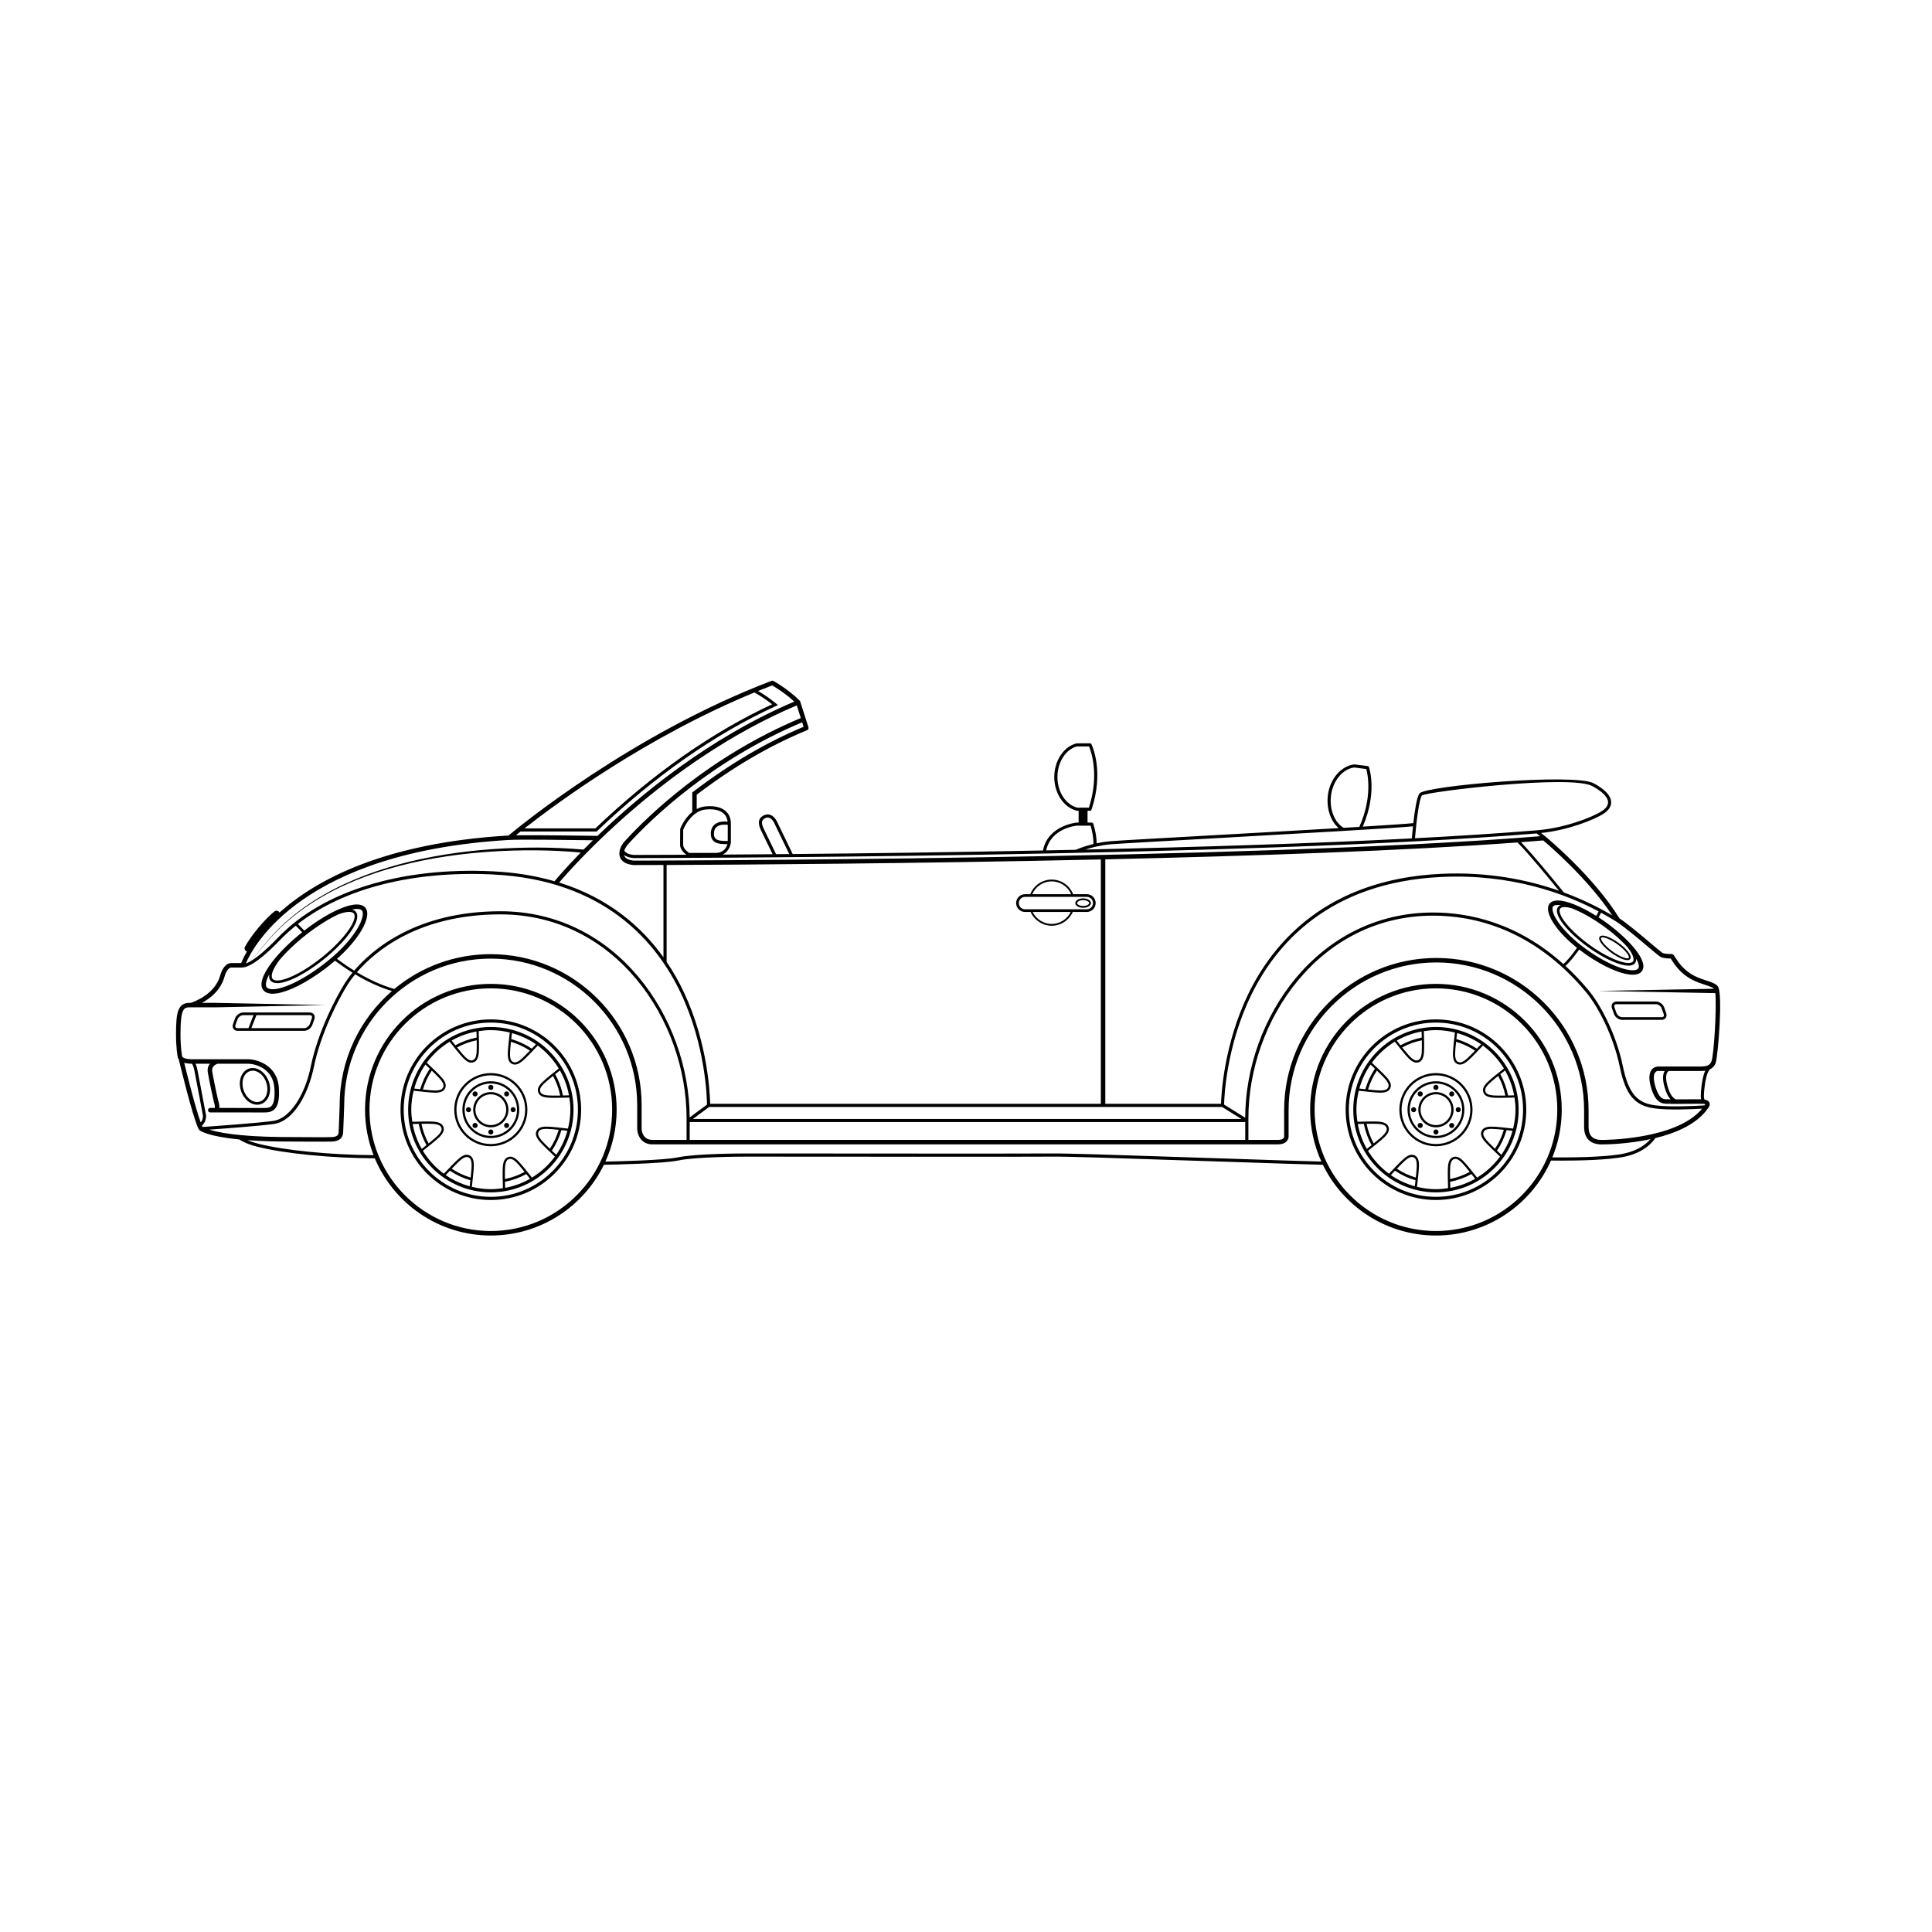 <?xml version="1.0" encoding="UTF-8"?>
<!-- The Best Svg Icon site in the world: iconSvg.co, Visit us! https://iconsvg.co -->
<svg fill="#000000" width="800px" height="800px" version="1.1" viewBox="144 144 512 512" xmlns="http://www.w3.org/2000/svg">
 <g>
  <path d="m415.64 385.68h1.488c0.973 2.191 3.168 3.652 5.582 3.652 2.414 0 4.609-1.461 5.582-3.652h3.715c1.297 0 2.356-1.059 2.356-2.356s-1.059-2.356-2.356-2.356h-3.625c-0.922-2.32-3.152-3.871-5.672-3.871s-4.754 1.547-5.672 3.871h-1.398c-1.297 0-2.356 1.059-2.356 2.356 0 1.301 1.059 2.356 2.356 2.356zm7.07 3.176c-2.152 0-4.121-1.262-5.059-3.18h10.117c-0.941 1.918-2.902 3.18-5.059 3.18zm0-11.281c2.258 0 4.269 1.352 5.156 3.394h-10.312c0.887-2.043 2.894-3.394 5.156-3.394zm-7.07 4.106h16.367c0.906 0 1.645 0.738 1.645 1.645s-0.738 1.645-1.645 1.645h-16.367c-0.906 0-1.645-0.738-1.645-1.645s0.738-1.645 1.645-1.645z"/>
  <path d="m431.04 384.57c1.164 0 2.074-0.547 2.074-1.246s-0.914-1.242-2.074-1.242c-1.164 0-2.074 0.547-2.074 1.242 0 0.699 0.91 1.246 2.074 1.246zm0-2.016c0.945 0 1.602 0.406 1.602 0.77s-0.656 0.77-1.602 0.77c-0.945 0-1.602-0.406-1.602-0.77s0.66-0.77 1.602-0.77z"/>
  <path d="m599.22 405.35c-0.613-0.715-1.66-1.055-2.988-1.488-0.98-0.32-2.098-0.688-3.238-1.273-2.856-1.465-4.32-3.754-5.023-4.852-0.324-0.508-0.469-0.734-0.711-0.855l-0.137-0.066-0.152 0.004c-0.629 0.023-1.824-0.027-2.324-0.254-0.297-0.148-1.832-1.445-3.316-2.699-2.508-2.117-5.926-5.004-8.16-6.492-6.953-11.293-19.516-21.609-19.641-21.715l-0.184-0.152h-0.02c-0.406-0.344-0.652-0.547-0.91-0.758 6.992-0.715 13.941-3.426 16.559-5.117 1.355-0.875 2.047-1.953 2-3.109-0.07-1.664-1.625-3.328-4.637-4.949-5.062-2.719-44.371 0.641-46.121 2.664-0.742 0.859-1.316 4.691-1.68 7.898-1.719 0.184-6.68 0.52-13.383 0.93 3.891-9.047 1.727-15.504 1.629-15.781-0.051-0.148-0.184-0.254-0.336-0.273l-3.562-0.445c-3.492 0.43-6.426 3.836-6.973 8.102-0.457 3.535 0.699 6.938 2.852 8.785-10.238 0.605-22.809 1.309-33.996 1.934-13.062 0.73-24.344 1.363-26.367 1.531-1.375 0.113-2.648 0.32-3.789 0.562 0.023-2.434-0.852-5.094-0.891-5.215-0.059-0.172-0.215-0.281-0.395-0.281h-1.113v-3.125h0.652c0.176 0 0.336-0.113 0.395-0.281 3.41-10.219 0.121-17.074-0.023-17.363-0.07-0.141-0.215-0.23-0.371-0.23l-3.59 0.012c-3.41 0.871-5.883 4.625-5.883 8.926s2.477 8.059 5.992 8.938h0.461v3.125h-0.496c-0.078 0.008-7.656 0.727-8.949 7.394-24.555 0.488-47.738 0.773-66.328 0.945l-4.039-8.352c-0.023-0.062-0.633-1.555-1.852-2.016-0.59-0.219-1.203-0.168-1.832 0.152-2.035 1.035-1.047 3.144-0.637 4.016 0.246 0.523 1.922 3.969 3.035 6.25-4.805 0.039-9.238 0.074-13.25 0.098 1.949-0.91 2.191-3.129 2.195-3.188v-5.035c0-2.887-2.086-4.609-5.586-4.609-0.344 0-0.707 0.016-1.086 0.051-0.891 0.078-1.684 0.34-2.387 0.711v-3.801c9.812-7.449 19.391-13.043 29.281-17.105l-0.004-0.008c0.281-0.117 0.438-0.426 0.344-0.723l-2.231-6.984-0.098-0.102c-2.945-2.981-6.797-5.137-6.961-5.227s-0.348-0.086-0.508-0.023c-37.316 14.227-67.281 38.969-69.688 40.988-33 1.949-51.074 11.785-60.719 20.426-0.027-0.059-0.047-0.121-0.09-0.172-0.312-0.379-0.871-0.434-1.25-0.125-2.695 2.211-6.043 6.219-7.781 9.328-0.238 0.43-0.086 0.969 0.34 1.211 0.059 0.031 0.125 0.031 0.184 0.047-0.828 1.422-1.305 2.5-1.539 3.086h-2.637c-1.496 0-2.492 1.715-2.887 3.188-1.414 5.231-7.191 7.152-7.871 7.363h-0.258c-3.113 0-3.613 2.43-3.613 8.234 0 3.793 0.379 5.742 0.449 6.066 0.016 0.141 0.074 0.406 0.285 0.691 0.371 1.551 3.582 14.832 5.129 18.184 0.008 0.023 0.02 0.043 0.031 0.066 0.023 0.047 0.047 0.102 0.07 0.145 0.004 0.008 0.008 0.008 0.012 0.012 0.039 0.066 0.086 0.129 0.137 0.199l0.133 0.18h0.027c0.195 0.16 2.195 1.605 10.469 2.422 1.742 1.051 3.41 1.582 4.961 1.965 7.254 1.801 19.332 2.973 30.973 3.027 5.047 12.008 16.93 20.461 30.75 20.461 13.152 0 24.547-7.656 29.969-18.746 2.449-0.043 15.691-0.301 19.703-1.137 4.773-0.996 16.914-1.023 18.281-1.023l6.773 0.004c18.887 0.016 69.059 0.055 73.914-0.004 4.125-0.055 18.688 0.445 28.332 0.773 3.93 0.133 6.984 0.238 8.078 0.262 1.512 0.031 6.555 0.203 12.398 0.402 8.379 0.281 18.727 0.633 23.051 0.723 5.422 11.09 16.816 18.746 29.969 18.746 13.59 0 25.301-8.176 30.484-19.867 0.516 0.008 1.484 0.02 2.758 0.02 4.465 0 12.539-0.137 16.859-1.066 5.074-1.09 7.34-3.852 8.039-4.906 5.457-1.324 11.059-3.691 13.953-7.91l0.004 0.004c0.703-0.863 0.445-1.453 0.227-1.727-0.258-0.324-0.715-0.492-1.152-0.574-0.102-0.23-0.172-0.516-0.164-0.891 0.047-2.242 0.461-4.824 0.988-6.137 0.152-0.379 0.383-0.719 0.574-0.969 0.637-0.301 1.199-0.805 1.543-1.68 0.617-1.582 2.012-18.688 0.562-20.367zm-174.99-55.434c0-3.926 2.211-7.344 5.16-8.109h3.219c0.523 1.254 2.789 7.492-0.031 16.219l-3.078 0.012c-3.055-0.773-5.269-4.191-5.269-8.121zm147.05 36.703c-3.207-1.922-7.527-4.144-12.828-6.102l-0.348-0.426c-2.918-3.582-7.668-9.41-11.023-12.906 2.008-0.148 3.977-0.301 5.887-0.461 1.496 1.258 11.816 10.059 18.312 19.895zm-15.855-1.902c0.012-0.27 0.039-0.895 1.426-0.895 0.223 0 0.469 0.027 0.727 0.059-0.594 0.246-0.961 0.699-0.988 1.363-0.105 2.469 4.348 7.316 10.141 11.039 3.527 2.269 6.828 3.625 8.824 3.625 1.266 0 2.016-0.574 2.059-1.574 0.004-0.09-0.012-0.191-0.02-0.293 0.484 0.844 0.734 1.562 0.715 2.098-0.012 0.27-0.043 0.988-1.633 0.988-2.211 0-5.844-1.434-9.711-3.828-7.266-4.512-11.648-10.043-11.539-12.582zm21.48 13.586c-0.008 0.219-0.039 0.891-1.348 0.891-1.84 0-5.074-1.344-8.441-3.508-5.414-3.481-9.906-8.246-9.812-10.41 0.008-0.223 0.039-0.895 1.348-0.895 0.52 0 1.168 0.121 1.887 0.324 1.852 0.715 4.008 1.82 6.223 3.246 3.516 2.258 6.43 4.746 8.449 6.949 1.094 1.371 1.73 2.578 1.695 3.402zm-9.875-11.574c-4.066-2.562-7.852-4.09-10.18-4.09-2.277 0-2.586 1.418-2.613 2.027-0.098 2.305 2.551 6.43 7.68 10.523-1.32 1.875-2.523 3.324-3.598 4.305-12.34-11.109-25.266-13.668-34.527-13.668-30.703 0-49.727 28.195-49.797 54.379l-5.598-3.488c0.039-1.887 0.562-15.371 7.184-29.008 6.547-13.48 20.582-29.852 50.254-31.297 18.684-0.926 33.031 4.441 41.816 9.117-0.133 0.27-0.344 0.684-0.621 1.199zm-240.25 59.348v-4.715h147.22v4.715zm-52.754-49.215c-9.695 0-18.594 3.469-25.527 9.227-3.191-0.914-6.512-2.398-9.91-4.43 4.758-5.531 16.262-15.34 38.051-15.34 30.457 0 49.309 28.047 49.309 54.035v5.723h-9.066c-2.68 0-2.836-2.637-2.844-2.922v-6.285c0-22.062-17.949-40.008-40.012-40.008zm-79.168 29.035c0.172 0.215 0.426 0.68 0.641 1.723 0.512 2.484 2.277 12.039 2.289 12.086 0 0.012 0.043 1.074-0.605 1.738-1.359-3.695-3.555-12.484-4.363-15.797 0.512 0.152 1.176 0.25 2.039 0.25zm53.012-19.266c-8.473 7.34-13.852 18.16-13.852 30.215-0.004 0.062-0.215 6.266-0.27 7.07-0.039 0.621-0.082 1.266-1.609 1.422-0.543 0.055-8.754 0.02-14.141-0.02-10.91-0.152-16.172-1.207-18.555-1.953 4.344-0.309 13.578-1 17.133-1.5 5.34-0.75 9.172-8.129 10.602-15.105 1.848-9.008 6.543-18.035 9.027-21.949 0.344-0.539 0.973-1.461 1.914-2.606 3.34 2 6.602 3.481 9.75 4.426zm-11.355-20.973c1.363 0 1.434 0.758 1.457 1.008 0.234 2.508-4.68 8.285-10.73 12.617-3.914 2.809-7.652 4.551-9.754 4.551-1.367 0-1.441-0.758-1.461-1.008-0.098-1.043 0.711-2.66 2.109-4.5 2.191-2.562 5.266-5.434 8.984-8.098 2.297-1.645 4.543-2.981 6.519-3.906 1.125-0.426 2.113-0.664 2.875-0.664zm-19.027 18.887c2.277 0 6.078-1.75 10.168-4.684 6.445-4.613 11.289-10.441 11.023-13.262-0.047-0.512-0.316-1.305-1.402-1.559 0.473-0.098 0.914-0.164 1.301-0.164 1.465 0 1.535 0.727 1.562 1.035 0.234 2.547-3.519 8.961-12.613 15.25-4.457 3.086-8.777 5-11.277 5-1.664 0-1.746-0.824-1.773-1.137-0.062-0.688 0.25-1.652 0.875-2.801-0.031 0.234-0.047 0.461-0.031 0.668 0.055 0.617 0.414 1.652 2.168 1.652zm23.832-18.742c-0.125-1.34-1.125-2.109-2.742-2.109-2.727 0-7.269 2.086-12.145 5.574-0.613 0.438-1.207 0.887-1.793 1.344-0.863-0.863-1.41-1.438-1.703-1.754 12.062-9.406 30.465-14.145 51.656-13.117 29.656 1.441 43.508 17.98 49.902 31.602 6.504 13.848 6.852 27.574 6.867 29.395l-4.594 3.394c-0.109-26.32-19.25-54.641-50.133-54.641-22.227 0-33.949 10.094-38.766 15.727-1.508-0.93-3.027-1.965-4.562-3.106 5.516-4.926 8.254-9.711 8.012-12.309zm33.316-10.891c-24.32-1.191-45.055 5.188-56.879 17.48-4.363 4.535-6.852 6.207-8.312 6.828 1.68-0.996 2.84-2.633 4.062-4.113 1.277-1.613 2.652-3.144 4.113-4.59 2.93-2.891 6.191-5.43 9.668-7.613 6.969-4.379 14.723-7.379 22.66-9.457 7.953-2.07 16.121-3.234 24.316-3.773 7.875-0.492 15.805-0.469 23.641 0.25-4.234 4.348-6.66 7.262-6.949 7.613-4.836-1.402-10.246-2.332-16.32-2.625zm276.59-10.043c0.422 0.328 0.656 0.512 0.93 0.738-77.305 6.297-238.62 6.461-240.2 6.465-0.965-0.09-2.188-0.387-2.535-1.309-0.023-0.059-0.027-0.121-0.043-0.18 0.527 0.383 1.312 0.707 2.523 0.816 1.621 0 162.29-0.168 239.32-6.531zm-219.3 72.488h135.95l5.098 3.176h-145.34zm135.66-0.828h-30.668v-64.793c38.859-0.883 79.297-2.273 109.24-4.477 3.203 3.258 7.941 9.043 11.004 12.797-8.305-2.902-18.871-5.074-31.355-4.477-30.082 1.465-44.316 18.082-50.961 31.762-6.512 13.41-7.191 26.695-7.262 29.188zm-31.852-64.766v64.766h-103.54c-0.043-2.519-0.57-15.961-6.93-29.516-1.238-2.641-2.754-5.387-4.602-8.113v-25.668c18.84-0.074 65.547-0.355 115.07-1.469zm85.098-16.961c1.328-1.008 39.422-5.562 45.121-2.492 2.691 1.449 4.144 2.918 4.199 4.25 0.043 1.07-0.859 1.887-1.621 2.379-2.758 1.785-10.211 4.539-17.039 5.074v0.016l-0.016-0.012-0.16 0.016c-9.621 0.797-20.559 1.496-32.332 2.113 0.344-4.172 1.102-10.473 1.848-11.344zm-24.094-0.027c0.5-3.894 3.133-7 6.148-7.383l3.191 0.414c0.352 1.258 1.719 7.344-1.84 15.324-1.324 0.078-2.711 0.164-4.148 0.25-2.445-1.441-3.824-4.934-3.352-8.605zm-58.262 12.965c2.012-0.168 13.289-0.797 26.344-1.527 21.691-1.215 48.551-2.719 53.633-3.231-0.145 1.367-0.246 2.535-0.301 3.203-26.477 1.367-57.094 2.309-86.512 2.961 1.637-0.539 4.043-1.172 6.836-1.406zm-9.09-4.93h3.637c0.23 0.77 0.812 2.957 0.75 4.859-2.477 0.598-4.176 1.324-4.633 1.527-2.641 0.059-5.273 0.113-7.887 0.164 1.266-5.883 7.879-6.527 8.133-6.551zm-82.953 0.883c-0.633-1.344-0.801-2.289 0.297-2.848 0.414-0.211 0.793-0.25 1.16-0.113 0.875 0.328 1.371 1.535 1.387 1.574l3.879 8.023c-1.184 0.012-2.344 0.02-3.488 0.031-1.098-2.254-2.941-6.043-3.234-6.668zm-9.566-1.094v4.269c-1.305-0.004-2.621-0.004-3.234-0.617-0.289-0.285-0.43-0.711-0.43-1.297 0-0.832 0.242-1.43 0.738-1.828 0.871-0.707 2.293-0.613 2.926-0.527zm-5.769-4.086c0.355-0.031 0.691-0.047 1.012-0.047 2.809 0 4.481 1.199 4.711 3.293-0.812-0.094-2.348-0.129-3.398 0.715-0.695 0.559-1.047 1.395-1.047 2.477 0 0.805 0.227 1.441 0.672 1.887 0.809 0.809 2.195 0.863 3.582 0.863h0.148c-0.211 0.789-0.91 2.328-3.152 2.328h-6.992c-0.348-0.227-1.582-1.098-1.582-2.152v-3.969c0.18-0.441 1.285-2.988 3.41-4.426h0.172v-0.113c0.719-0.449 1.535-0.773 2.465-0.855zm-3.41-4.68-0.234 0.176v5.172c-2.148 1.73-3.141 4.344-3.199 4.5l-0.023 4.191c0 1.246 1.066 2.203 1.672 2.648-8.602 0.043-13.684 0.047-13.957 0.047-1.258-0.113-2.098-0.512-2.5-1.125 0.191-0.645 0.594-1.285 1.039-1.758l0.281-0.305c5.762-6.273 21.715-21.852 45.82-31.961l0.379 1.191c-9.883 4.117-19.465 9.75-29.277 17.223zm28.535-19.543c-24.375 10.195-40.504 25.957-46.332 32.293l-0.27 0.289c-1.043 1.098-1.852 2.856-1.309 4.305 0.309 0.824 1.176 1.855 3.586 2.074 0.207 0 3.027-0.004 7.93-0.02v24.473c-5.734-8.016-14.445-15.707-27.637-19.816 3.269-3.863 28.031-32.191 62.961-46.949zm-1.73-4.352c-22.758 9.66-41.199 25.004-52.25 35.668v-0.094c-0.727-0.012-15.855-0.234-21.531-0.156 0.348-0.281 0.762-0.613 1.238-0.992h20.16l0.121-0.113c15.258-14.566 31.188-25.711 47.34-33.125l0.598-0.273-0.508-0.418c-1.82-1.512-3.699-2.691-4.766-3.312 1.238-0.504 2.484-0.996 3.742-1.48 0.82 0.469 3.539 2.129 5.856 4.297zm-71.492 33.594c8.695-6.828 32.266-24.195 60.934-36.02 0.715 0.398 2.707 1.559 4.691 3.133-15.988 7.43-31.746 18.492-46.844 32.887zm-3.961 3.055h0.004c2.539-0.168 17.852 0.031 22.09 0.09-0.883 0.863-1.707 1.688-2.481 2.477-8.141-0.719-16.305-0.68-24.434-0.105-8.223 0.609-16.414 1.848-24.379 3.996-7.953 2.152-15.711 5.231-22.664 9.684-3.473 2.219-6.723 4.793-9.629 7.715-1.453 1.457-2.816 3.008-4.082 4.633-1.211 1.496-2.359 3.144-4.035 4.152-0.102 0.043-0.195 0.078-0.285 0.113 1.953-4.625 15.016-29.57 69.895-32.754zm-84.777 44.367h6.781l29.258-0.594-29.258-0.594-3.519 0.004c2.18-1.176 5.012-3.352 6.012-7.055 0.305-1.117 1.016-2.309 1.746-2.309h2.473v0.008c1.004 0.02 3.391 0.047 10.602-7.449 1.242-1.289 2.602-2.5 4.039-3.652 0.285 0.312 0.816 0.875 1.684 1.742-6.469 5.148-11.062 11.043-10.785 14.082 0.133 1.406 1.211 2.211 2.953 2.211 2.769 0 7.238-1.949 11.953-5.211 1.684-1.164 3.207-2.352 4.574-3.535 1.562 1.164 3.109 2.219 4.641 3.168-0.934 1.141-1.562 2.059-1.906 2.602-2.516 3.961-7.269 13.102-9.141 22.227-1.621 7.918-5.695 13.855-9.906 14.449-4.106 0.578-15.863 1.41-18.746 1.609-0.027-0.02-0.039-0.027-0.047-0.031 0-0.004 0-0.008-0.004-0.008-0.047-0.094-0.098-0.199-0.148-0.32 0.062-0.074 0.133-0.152 0.23-0.25 0.938-0.934 0.863-2.332 0.855-2.441-0.02-0.098-1.785-9.66-2.297-12.152-0.133-0.645-0.297-1.16-0.488-1.559h3.812c-0.438 0.543-0.715 1.273-0.566 2.25 0.344 2.215 1.539 7.562 1.609 7.859 0.234 0.648 0.344 1.457 0.227 1.609h-1.188c-0.324 0-0.594 0.266-0.594 0.59 0 0.328 0.266 0.594 0.59 0.594h1.188 0.004 0.004l4.734 0.008 8.262 0.008c0.816 0 2.047 0 2.926-0.938 0.914-0.977 1.258-2.746 1.074-5.566-0.406-6.234-6.07-7.602-8.219-7.602l-14.812 0.004c-1.504 0-2.184-0.309-2.449-0.539-0.031-0.047-0.07-0.082-0.109-0.117-0.02-0.027-0.031-0.055-0.035-0.074l-0.016-0.133c-0.004-0.02-0.43-1.918-0.43-5.848 0.004-6.719 0.883-7.047 2.434-7.047zm11.387 26.668-3.531-0.004c0.09-0.766-0.199-1.664-0.301-1.941-0.012-0.055-1.234-5.535-1.574-7.711-0.238-1.527 1.164-1.988 1.469-2.07h7.973c1.84 0 6.691 1.164 7.035 6.492 0.156 2.402-0.098 3.977-0.758 4.68-0.488 0.52-1.191 0.562-2.059 0.562zm68.422 32.609c-17.73 0-32.156-14.426-32.156-32.156s14.426-32.152 32.156-32.152 32.156 14.426 32.156 32.152c0 17.73-14.426 32.156-32.156 32.156zm250.47 0c-17.73 0-32.156-14.426-32.156-32.156s14.426-32.152 32.156-32.152 32.156 14.426 32.156 32.152c-0.004 17.73-14.426 32.156-32.156 32.156zm49.93-20.543c-5.164 1.109-16.16 1.062-19.09 1.035 1.605-3.902 2.496-8.172 2.496-12.648 0-18.383-14.957-33.34-33.34-33.34-18.383 0-33.34 14.957-33.34 33.34 0 4.902 1.074 9.559 2.981 13.754-4.539-0.105-14.516-0.441-22.633-0.715-5.844-0.195-10.891-0.367-12.406-0.402-1.094-0.023-4.148-0.129-8.07-0.262-9.652-0.324-24.227-0.812-28.367-0.77-4.852 0.059-55.02 0.02-73.902 0.004l-6.773-0.004c-2.246 0-13.695 0.051-18.449 1.043-3.707 0.773-15.941 1.051-19.145 1.113 1.91-4.199 2.984-8.852 2.984-13.758 0-18.383-14.957-33.34-33.34-33.34s-33.34 14.957-33.34 33.34c0 4.25 0.809 8.312 2.262 12.051-11.477-0.074-23.316-1.234-30.441-3-0.953-0.234-1.949-0.539-2.977-0.973 2.359 0.176 5.141 0.305 8.418 0.348 1.379 0.012 13.5 0.094 14.273 0.016 2.238-0.23 2.606-1.469 2.672-2.523 0.055-0.82 0.262-6.848 0.27-7.125 0-21.406 17.418-38.824 38.824-38.824 21.41 0 38.824 17.414 38.824 38.824v6.301c0.031 1.414 0.914 4.094 4.031 4.094h165.89c2.019 0 2.652-1.23 2.707-1.926v-7.125c0-21.59 17.566-39.156 39.156-39.156s39.156 17.566 39.156 39.156v4.43c0 2.992 1.648 4.637 4.617 4.637h0.195c1.105 0 6.711-0.082 12.789-1.391-1.039 1.172-3.164 2.988-6.938 3.797zm-6.031-3.594c-2.324 0-3.453-1.129-3.453-3.453v-4.43c0-22.242-18.098-40.34-40.34-40.34-22.246 0-40.34 18.094-40.34 40.34l0.004 7.078c0 0.008-0.082 0.789-1.523 0.789h-7.949v-5.723c0-25.824 18.727-53.699 48.973-53.699 10.703 0 26.379 3.469 40.277 20l0.184 0.219c3.129 3.711 7.281 11.52 8.996 19.891 1.508 7.356 3.898 10.223 9.137 10.961 3.781 0.531 10.098 0.23 12.672 0.078-6.91 8.383-26.441 8.293-26.637 8.289zm27.332-18.047c-0.566 1.414-1 4.062-1.047 6.43-0.008 0.312 0.035 0.582 0.094 0.836-2.066 0.02-4.785 0.035-6.656 0.031-0.703-0.27-1.539-1.055-2.223-3.406-0.668-2.309-0.379-3.356-0.02-3.824 0.098-0.129 0.207-0.219 0.312-0.285h8.023c0.516 0 1.098-0.008 1.672-0.09-0.051 0.105-0.113 0.199-0.156 0.309zm-10.629 4.121c0.457 1.586 1.012 2.562 1.566 3.168-0.355-0.004-0.598-0.012-0.684-0.02-0.102-0.012-0.227-0.012-0.363-0.012-0.695 0.031-1.992 0.02-2.988-3.418-0.68-2.348-0.324-3.301-0.051-3.66 0.301-0.395 0.711-0.43 0.766-0.398h1.758c-0.555 0.926-0.578 2.363-0.004 4.34zm12.414-6.891c-0.496 1.273-1.629 1.367-3.297 1.367h-10.836c-0.375-0.004-1.164 0.141-1.711 0.836-0.746 0.953-0.805 2.547-0.168 4.742 1.082 3.734 2.66 4.273 4.074 4.273h0.066c0.086 0 0.156-0.004 0.219 0.004 0.613 0.07 6.684 0.023 8.562 0.008v0.008l0.477-0.008c0.422-0.023 0.902 0.09 0.98 0.121 0 0-0.027 0.094-0.156 0.27l-0.004-0.004c-0.012 0.016-0.023 0.027-0.031 0.043-1.836 0.117-9.152 0.543-13.207-0.027-4.129-0.578-6.832-2.453-8.441-10.305-1.746-8.516-5.981-16.473-9.172-20.262l-0.184-0.219c-1.926-2.289-3.887-4.324-5.859-6.144 1.09-1.012 2.309-2.469 3.629-4.348 1.168 0.902 2.453 1.801 3.863 2.676 4.109 2.547 7.875 4.008 10.336 4.008 2.457 0 2.789-1.484 2.816-2.125 0.137-3.285-5.883-9.184-11.863-13.078 0.285-0.535 0.504-0.961 0.648-1.242 1.598 0.871 3.023 1.715 4.219 2.481 2.176 1.445 5.578 4.316 8.07 6.422 2.309 1.949 3.215 2.703 3.586 2.871 0.734 0.336 2 0.375 2.578 0.367 0.062 0.094 0.141 0.219 0.234 0.367 0.758 1.188 2.336 3.656 5.481 5.269 1.227 0.629 2.391 1.008 3.414 1.344 1.035 0.336 1.914 0.637 2.348 1.043l-30.609 0.574 30.957 0.578c0.402 3.891-0.375 16.441-1.02 18.09z"/>
  <path d="m206.95 417.18h17.664c0.895 0 1.844-0.691 2.16-1.578l0.523-1.461c0.172-0.48 0.129-0.953-0.117-1.305-0.234-0.332-0.617-0.516-1.078-0.516h-17.66c-0.895 0-1.844 0.691-2.16 1.578l-0.523 1.461c-0.172 0.48-0.129 0.953 0.117 1.305 0.23 0.332 0.613 0.516 1.074 0.516zm19.652-3.934c0.109 0.156 0.121 0.395 0.027 0.652l-0.523 1.461c-0.215 0.602-0.898 1.109-1.492 1.109h-13.996l1.332-3.438h14.156c0.16 0 0.371 0.039 0.496 0.215zm-20.18 2.356 0.523-1.461c0.215-0.602 0.898-1.109 1.492-1.109h2.746l-1.332 3.438h-2.906c-0.16 0-0.375-0.035-0.5-0.215-0.105-0.156-0.113-0.395-0.023-0.652z"/>
  <path d="m215.52 431.84c-0.355-2.648-2.394-4.809-4.559-4.809-0.914 0.004-1.754 0.391-2.371 1.098-0.82 0.941-1.18 2.332-0.98 3.82 0.355 2.652 2.394 4.809 4.547 4.809h0.008c0.914-0.004 1.754-0.391 2.371-1.098 0.824-0.941 1.18-2.336 0.984-3.82zm-3.356 4.207-0.008 0.355v-0.355c-1.809 0-3.535-1.879-3.844-4.191-0.172-1.285 0.125-2.473 0.812-3.258 0.488-0.559 1.121-0.852 1.844-0.855 1.809 0 3.535 1.879 3.844 4.191 0.172 1.285-0.125 2.473-0.812 3.258-0.484 0.559-1.121 0.855-1.836 0.855z"/>
  <path d="m274.07 414.15c-13.195 0-23.93 10.738-23.93 23.934 0 13.195 10.734 23.93 23.93 23.93 13.195 0 23.934-10.734 23.934-23.93 0-13.199-10.738-23.934-23.934-23.934zm0 47.023c-12.73 0-23.086-10.355-23.086-23.09s10.355-23.09 23.086-23.09c12.734 0 23.09 10.359 23.09 23.09s-10.359 23.09-23.09 23.09z"/>
  <path d="m274.07 416.16c-12.082 0-21.91 9.832-21.91 21.914s9.828 21.914 21.91 21.914c12.086 0 21.918-9.832 21.918-21.914-0.004-12.082-9.836-21.914-21.918-21.914zm16.492 12.969c0.891 1.637 1.523 3.383 1.895 5.203-1.285 0.023-2.652 0.027-3.285-0.035-1.477-0.148-1.828-0.566-1.984-0.996-0.156-0.43-0.156-0.969 0.879-2.035 0.445-0.453 1.5-1.332 2.496-2.137zm2.621 5.188c-0.387-1.98-1.078-3.875-2.055-5.644 0.504-0.402 0.957-0.758 1.254-0.992 1.152 2.016 1.973 4.234 2.402 6.59-0.379 0.016-0.953 0.031-1.602 0.047zm-13.777-14.23c1.781 0.523 3.465 1.312 5.016 2.344-0.891 0.922-1.855 1.895-2.348 2.297-1.148 0.938-1.691 0.891-2.109 0.695-0.414-0.191-0.797-0.574-0.812-2.059-0.008-0.637 0.117-2.004 0.254-3.277zm5.519 1.82c-1.68-1.129-3.508-1.98-5.441-2.539 0.074-0.641 0.141-1.211 0.184-1.59 2.297 0.637 4.445 1.637 6.359 2.961-0.262 0.277-0.656 0.699-1.102 1.168zm-14.633 1.066c-0.148 1.48-0.566 1.828-1 1.984-0.422 0.156-0.965 0.16-2.031-0.879-0.457-0.441-1.332-1.5-2.141-2.496 1.637-0.891 3.383-1.523 5.203-1.895 0.027 1.285 0.031 2.656-0.031 3.285zm0.02-4.008c-1.98 0.387-3.875 1.078-5.641 2.051-0.402-0.504-0.758-0.953-0.992-1.254 2.012-1.148 4.231-1.969 6.59-2.402 0.008 0.379 0.027 0.957 0.043 1.605zm-9.59 11.102c0.941 1.152 0.891 1.695 0.695 2.109-0.191 0.414-0.574 0.797-2.059 0.816h-0.059c-0.66 0-1.98-0.121-3.219-0.254 0.527-1.781 1.309-3.465 2.34-5.016 0.926 0.891 1.898 1.852 2.301 2.344zm-5.363 2.594c-0.641-0.074-1.211-0.137-1.586-0.184 0.637-2.297 1.637-4.445 2.961-6.359 0.277 0.262 0.695 0.652 1.164 1.102-1.129 1.676-1.977 3.508-2.539 5.441zm2.219 14.363c-0.891-1.637-1.523-3.383-1.895-5.203 1.281-0.023 2.648-0.027 3.285 0.035 1.48 0.148 1.828 0.566 1.984 0.996 0.156 0.426 0.156 0.969-0.879 2.031-0.445 0.457-1.5 1.332-2.496 2.141zm-2.617-5.191c0.387 1.98 1.074 3.875 2.051 5.641-0.504 0.402-0.953 0.758-1.254 0.992-1.148-2.016-1.969-4.231-2.402-6.59 0.383-0.008 0.957-0.023 1.605-0.043zm13.773 14.234c-1.781-0.527-3.465-1.312-5.016-2.344 0.887-0.922 1.852-1.895 2.344-2.297 1.152-0.938 1.691-0.891 2.106-0.699 0.414 0.191 0.797 0.574 0.816 2.059 0.012 0.637-0.113 2.004-0.25 3.281zm-5.519-1.82c1.676 1.129 3.504 1.98 5.441 2.543-0.074 0.641-0.137 1.211-0.184 1.586-2.297-0.637-4.445-1.637-6.359-2.961 0.262-0.281 0.656-0.699 1.102-1.168zm14.633-1.07c0.148-1.477 0.566-1.828 0.996-1.984 0.43-0.16 0.973-0.156 2.035 0.879 0.457 0.445 1.332 1.5 2.141 2.496-1.637 0.887-3.383 1.523-5.207 1.895-0.023-1.281-0.027-2.652 0.035-3.285zm-0.02 4.012c1.98-0.387 3.875-1.074 5.644-2.051 0.402 0.504 0.758 0.953 0.992 1.254-2.016 1.148-4.234 1.969-6.59 2.402-0.016-0.383-0.031-0.957-0.047-1.605zm9.59-11.105c-0.938-1.152-0.891-1.691-0.699-2.106 0.191-0.414 0.574-0.797 2.059-0.816h0.066c0.66 0 1.98 0.121 3.215 0.25-0.527 1.785-1.312 3.469-2.344 5.019-0.918-0.891-1.895-1.855-2.297-2.348zm5.363-2.594c0.641 0.07 1.211 0.137 1.586 0.184-0.637 2.301-1.637 4.445-2.961 6.359-0.277-0.262-0.699-0.656-1.164-1.102 1.125-1.676 1.98-3.504 2.539-5.441zm1.738-0.395c-1.168-0.141-4.594-0.547-5.746-0.527-1.445 0.02-2.219 0.363-2.59 1.156-0.371 0.797-0.137 1.613 0.777 2.731 0.742 0.906 3.227 3.246 4.09 4.055-1.641 2.231-3.703 4.121-6.074 5.566-0.727-0.93-2.844-3.613-3.684-4.43-1.035-1.008-1.828-1.312-2.652-1.012s-1.238 1.043-1.383 2.481c-0.117 1.164-0.016 4.586 0.023 5.762-1.051 0.164-2.117 0.27-3.215 0.27-1.73 0-3.406-0.23-5.019-0.629 0.145-1.168 0.543-4.57 0.527-5.742-0.02-1.445-0.367-2.219-1.16-2.59-0.797-0.371-1.613-0.137-2.731 0.777-0.902 0.738-3.242 3.223-4.055 4.086-2.231-1.641-4.125-3.703-5.566-6.074 0.93-0.73 3.613-2.844 4.43-3.684 1.008-1.035 1.312-1.828 1.012-2.648-0.301-0.824-1.043-1.238-2.481-1.387-1.164-0.113-4.582-0.012-5.758 0.027-0.164-1.051-0.27-2.117-0.27-3.215 0-1.73 0.23-3.41 0.629-5.019 1.148 0.141 4.449 0.527 5.676 0.527h0.066c1.445-0.02 2.219-0.367 2.59-1.156 0.371-0.797 0.141-1.613-0.773-2.734-0.742-0.902-3.223-3.242-4.086-4.051 1.641-2.231 3.703-4.125 6.074-5.57 0.73 0.93 2.844 3.613 3.684 4.43 0.785 0.766 1.43 1.125 2.051 1.125 0.199 0 0.398-0.039 0.598-0.109 0.824-0.301 1.242-1.043 1.387-2.481 0.117-1.164 0.016-4.586-0.027-5.762 1.051-0.164 2.117-0.27 3.215-0.27 1.734 0 3.406 0.23 5.019 0.629-0.141 1.164-0.543 4.57-0.527 5.742 0.02 1.445 0.363 2.219 1.156 2.59 0.238 0.113 0.48 0.168 0.734 0.168 0.582 0 1.219-0.305 2-0.945 0.906-0.742 3.246-3.223 4.055-4.09 2.231 1.641 4.125 3.699 5.566 6.074-0.93 0.727-3.613 2.844-4.43 3.684-1.012 1.035-1.312 1.828-1.012 2.648 0.301 0.824 1.043 1.238 2.481 1.383 0.398 0.039 1.059 0.055 1.801 0.055 1.441 0 3.191-0.055 3.965-0.078 0.164 1.051 0.27 2.117 0.27 3.215-0.008 1.738-0.238 3.414-0.637 5.023z"/>
  <path d="m274.07 428.38c-5.348 0-9.695 4.352-9.695 9.695 0 5.348 4.348 9.695 9.695 9.695 5.348 0 9.695-4.352 9.695-9.695s-4.348-9.695-9.695-9.695zm0 18.801c-5.019 0-9.102-4.082-9.102-9.102s4.082-9.102 9.102-9.102 9.105 4.082 9.105 9.102c0 5.016-4.086 9.102-9.105 9.102z"/>
  <path d="m274.07 430.54c-4.152 0-7.535 3.379-7.535 7.535 0 4.152 3.379 7.535 7.535 7.535s7.535-3.379 7.535-7.535c0-4.152-3.379-7.535-7.535-7.535zm0 14.48c-3.828 0-6.941-3.113-6.941-6.941s3.113-6.941 6.941-6.941 6.945 3.113 6.945 6.941c0 3.824-3.117 6.941-6.945 6.941z"/>
  <path d="m274.07 433.41c-2.574 0-4.672 2.098-4.672 4.672s2.098 4.672 4.672 4.672c2.578 0 4.672-2.098 4.672-4.672s-2.094-4.672-4.672-4.672zm0 8.754c-2.25 0-4.078-1.832-4.078-4.078 0-2.25 1.828-4.078 4.078-4.078s4.082 1.832 4.082 4.078c0 2.246-1.832 4.078-4.082 4.078z"/>
  <path d="m274.75 432.17c0 0.898-1.348 0.898-1.348 0 0-0.898 1.348-0.898 1.348 0"/>
  <path d="m270.57 433.9c0 0.898-1.344 0.898-1.344 0 0-0.895 1.344-0.895 1.344 0"/>
  <path d="m268.16 437.41c-0.371 0-0.672 0.301-0.672 0.668 0 0.375 0.301 0.672 0.672 0.672 0.371 0 0.668-0.301 0.672-0.672-0.004-0.367-0.301-0.668-0.672-0.668z"/>
  <path d="m270.57 442.26c0 0.895-1.344 0.895-1.344 0 0-0.898 1.344-0.898 1.344 0"/>
  <path d="m274.07 443.32c-0.367 0-0.668 0.301-0.668 0.672 0 0.371 0.301 0.672 0.668 0.672 0.371 0 0.672-0.301 0.672-0.672 0.008-0.371-0.293-0.672-0.672-0.672z"/>
  <path d="m277.78 441.79c-0.258 0.258-0.258 0.684 0.004 0.949 0.262 0.262 0.688 0.262 0.949 0 0.266-0.266 0.266-0.688 0.004-0.949-0.27-0.266-0.691-0.266-0.957 0z"/>
  <path d="m279.98 438.75c0.371 0 0.672-0.301 0.672-0.668 0-0.375-0.301-0.676-0.672-0.676-0.375 0-0.672 0.301-0.672 0.676 0 0.367 0.301 0.668 0.672 0.668z"/>
  <path d="m278.73 434.38c0.266-0.266 0.266-0.688 0.004-0.949-0.266-0.27-0.688-0.266-0.949-0.004-0.266 0.266-0.266 0.688 0 0.953 0.258 0.258 0.684 0.258 0.945 0z"/>
  <path d="m524.54 414.15c-13.195 0-23.93 10.738-23.93 23.934 0 13.195 10.734 23.93 23.93 23.93 13.195 0 23.934-10.734 23.934-23.93 0-13.199-10.734-23.934-23.934-23.934zm0 47.023c-12.73 0-23.086-10.355-23.086-23.09s10.355-23.09 23.086-23.09c12.734 0 23.09 10.359 23.09 23.09 0.004 12.73-10.355 23.09-23.09 23.09z"/>
  <path d="m524.54 416.16c-12.082 0-21.91 9.832-21.91 21.914s9.828 21.914 21.91 21.914c12.086 0 21.918-9.832 21.918-21.914s-9.832-21.914-21.918-21.914zm16.496 12.969c0.891 1.637 1.523 3.383 1.895 5.203-1.281 0.023-2.652 0.027-3.285-0.035-1.477-0.148-1.828-0.566-1.984-0.996-0.156-0.43-0.156-0.969 0.879-2.035 0.445-0.453 1.496-1.332 2.496-2.137zm2.617 5.188c-0.387-1.98-1.078-3.875-2.055-5.644 0.504-0.402 0.957-0.758 1.254-0.992 1.152 2.016 1.973 4.234 2.402 6.59-0.375 0.016-0.953 0.031-1.602 0.047zm-13.777-14.23c1.781 0.523 3.465 1.312 5.016 2.344-0.891 0.922-1.855 1.895-2.348 2.297-1.148 0.938-1.691 0.891-2.109 0.695-0.414-0.191-0.797-0.574-0.812-2.059-0.004-0.637 0.121-2.004 0.254-3.277zm5.519 1.82c-1.68-1.129-3.508-1.98-5.441-2.539 0.074-0.641 0.141-1.211 0.184-1.59 2.297 0.637 4.445 1.637 6.359 2.961-0.258 0.277-0.652 0.699-1.102 1.168zm-14.629 1.066c-0.148 1.48-0.566 1.828-1 1.984-0.422 0.156-0.965 0.16-2.031-0.879-0.457-0.441-1.332-1.5-2.141-2.496 1.637-0.891 3.383-1.523 5.203-1.895 0.023 1.285 0.027 2.656-0.031 3.285zm0.016-4.008c-1.98 0.387-3.875 1.078-5.641 2.051-0.402-0.504-0.758-0.953-0.992-1.254 2.012-1.148 4.231-1.969 6.59-2.402 0.012 0.379 0.027 0.957 0.043 1.605zm-9.59 11.102c0.941 1.152 0.891 1.695 0.695 2.109-0.191 0.414-0.574 0.797-2.059 0.816h-0.059c-0.66 0-1.98-0.121-3.219-0.254 0.527-1.781 1.309-3.465 2.34-5.016 0.926 0.891 1.898 1.852 2.301 2.344zm-5.359 2.594c-0.641-0.074-1.211-0.137-1.586-0.184 0.637-2.297 1.637-4.445 2.961-6.359 0.277 0.262 0.695 0.652 1.164 1.102-1.129 1.676-1.98 3.508-2.539 5.441zm2.215 14.363c-0.891-1.637-1.523-3.383-1.895-5.203 1.281-0.023 2.652-0.027 3.285 0.035 1.48 0.148 1.828 0.566 1.984 0.996 0.156 0.426 0.156 0.969-0.879 2.031-0.441 0.457-1.496 1.332-2.496 2.141zm-2.617-5.191c0.387 1.98 1.074 3.875 2.051 5.641-0.504 0.402-0.953 0.758-1.254 0.992-1.148-2.016-1.969-4.231-2.402-6.59 0.383-0.008 0.961-0.023 1.605-0.043zm13.773 14.234c-1.781-0.527-3.465-1.312-5.016-2.344 0.887-0.922 1.852-1.895 2.344-2.297 1.152-0.938 1.691-0.891 2.106-0.699 0.414 0.191 0.797 0.574 0.816 2.059 0.012 0.637-0.113 2.004-0.25 3.281zm-5.516-1.82c1.676 1.129 3.504 1.98 5.441 2.543-0.074 0.641-0.137 1.211-0.184 1.586-2.297-0.637-4.445-1.637-6.359-2.961 0.258-0.281 0.652-0.699 1.102-1.168zm14.633-1.07c0.148-1.477 0.566-1.828 0.996-1.984 0.43-0.16 0.973-0.156 2.035 0.879 0.457 0.445 1.332 1.5 2.141 2.496-1.637 0.887-3.383 1.523-5.207 1.895-0.023-1.281-0.027-2.652 0.035-3.285zm-0.02 4.012c1.98-0.387 3.875-1.074 5.644-2.051 0.402 0.504 0.758 0.953 0.992 1.254-2.016 1.148-4.234 1.969-6.59 2.402-0.016-0.383-0.031-0.957-0.047-1.605zm9.59-11.105c-0.938-1.152-0.891-1.691-0.699-2.106 0.191-0.414 0.574-0.797 2.059-0.816h0.066c0.66 0 1.98 0.121 3.215 0.25-0.527 1.785-1.312 3.469-2.344 5.019-0.922-0.891-1.895-1.855-2.297-2.348zm5.363-2.594c0.641 0.07 1.211 0.137 1.586 0.184-0.637 2.301-1.637 4.445-2.961 6.359-0.277-0.262-0.699-0.656-1.164-1.102 1.125-1.676 1.977-3.504 2.539-5.441zm1.738-0.395c-1.168-0.141-4.594-0.547-5.746-0.527-1.445 0.02-2.219 0.363-2.59 1.156-0.371 0.797-0.137 1.613 0.777 2.731 0.742 0.906 3.227 3.246 4.09 4.055-1.641 2.231-3.703 4.121-6.074 5.566-0.727-0.93-2.844-3.613-3.684-4.43-1.035-1.008-1.832-1.312-2.652-1.012-0.824 0.301-1.238 1.043-1.383 2.481-0.117 1.164-0.016 4.586 0.023 5.762-1.051 0.164-2.117 0.27-3.215 0.27-1.73 0-3.406-0.23-5.019-0.629 0.145-1.168 0.543-4.57 0.527-5.742-0.02-1.445-0.367-2.219-1.16-2.59-0.797-0.371-1.613-0.137-2.731 0.777-0.902 0.738-3.242 3.223-4.055 4.086-2.231-1.641-4.125-3.703-5.566-6.074 0.93-0.73 3.613-2.844 4.43-3.684 1.008-1.035 1.312-1.828 1.012-2.648-0.301-0.824-1.043-1.238-2.481-1.387-1.164-0.113-4.582-0.012-5.758 0.027-0.164-1.051-0.27-2.117-0.27-3.215 0-1.73 0.23-3.41 0.629-5.019 1.148 0.141 4.449 0.527 5.676 0.527h0.066c1.445-0.02 2.219-0.367 2.59-1.156 0.371-0.797 0.141-1.613-0.773-2.734-0.742-0.902-3.223-3.242-4.086-4.051 1.641-2.231 3.703-4.125 6.074-5.57 0.73 0.93 2.844 3.613 3.684 4.43 0.785 0.766 1.43 1.125 2.051 1.125 0.199 0 0.398-0.039 0.598-0.109 0.824-0.301 1.242-1.043 1.387-2.481 0.117-1.164 0.016-4.586-0.027-5.762 1.051-0.164 2.117-0.27 3.215-0.27 1.734 0 3.406 0.23 5.019 0.629-0.141 1.164-0.543 4.57-0.527 5.742 0.02 1.445 0.363 2.219 1.156 2.59 0.238 0.113 0.48 0.168 0.734 0.168 0.582 0 1.219-0.305 2-0.945 0.906-0.742 3.246-3.223 4.055-4.09 2.231 1.641 4.125 3.699 5.566 6.074-0.93 0.727-3.613 2.844-4.43 3.684-1.012 1.035-1.312 1.828-1.012 2.648 0.301 0.824 1.043 1.238 2.481 1.383 0.398 0.039 1.059 0.055 1.801 0.055 1.441 0 3.191-0.055 3.965-0.078 0.164 1.051 0.27 2.117 0.27 3.215-0.012 1.738-0.242 3.414-0.637 5.023z"/>
  <path d="m524.54 428.38c-5.348 0-9.695 4.352-9.695 9.695 0 5.348 4.348 9.695 9.695 9.695 5.348 0 9.695-4.352 9.695-9.695s-4.352-9.695-9.695-9.695zm0 18.801c-5.019 0-9.102-4.082-9.102-9.102s4.082-9.102 9.102-9.102 9.105 4.082 9.105 9.102c-0.004 5.016-4.09 9.102-9.105 9.102z"/>
  <path d="m524.54 430.54c-4.152 0-7.535 3.379-7.535 7.535 0 4.152 3.379 7.535 7.535 7.535s7.535-3.379 7.535-7.535c0-4.152-3.383-7.535-7.535-7.535zm0 14.48c-3.828 0-6.941-3.113-6.941-6.941s3.113-6.941 6.941-6.941 6.945 3.113 6.945 6.941c-0.004 3.824-3.117 6.941-6.945 6.941z"/>
  <path d="m524.54 433.41c-2.574 0-4.672 2.098-4.672 4.672s2.098 4.672 4.672 4.672c2.578 0 4.672-2.098 4.672-4.672s-2.098-4.672-4.672-4.672zm0 8.754c-2.25 0-4.078-1.832-4.078-4.078 0-2.25 1.828-4.078 4.078-4.078s4.082 1.832 4.082 4.078c-0.004 2.246-1.832 4.078-4.082 4.078z"/>
  <path d="m525.21 432.17c0 0.898-1.348 0.898-1.348 0 0-0.898 1.348-0.898 1.348 0"/>
  <path d="m521.04 433.9c0 0.898-1.348 0.898-1.348 0 0-0.895 1.348-0.895 1.348 0"/>
  <path d="m518.63 437.41c-0.371 0-0.672 0.301-0.672 0.668 0 0.375 0.301 0.672 0.672 0.672 0.371 0 0.668-0.301 0.672-0.672-0.004-0.367-0.305-0.668-0.672-0.668z"/>
  <path d="m521.04 442.26c0 0.895-1.344 0.895-1.344 0 0-0.898 1.344-0.898 1.344 0"/>
  <path d="m524.54 443.32c-0.367 0-0.668 0.301-0.668 0.672 0 0.371 0.301 0.672 0.668 0.672 0.371 0 0.672-0.301 0.672-0.672 0.004-0.371-0.297-0.672-0.672-0.672z"/>
  <path d="m528.24 441.79c-0.258 0.258-0.258 0.684 0.004 0.949 0.262 0.262 0.688 0.262 0.949 0 0.266-0.266 0.266-0.688 0.004-0.949-0.266-0.266-0.691-0.266-0.957 0z"/>
  <path d="m530.45 438.75c0.371 0 0.672-0.301 0.672-0.668 0-0.375-0.301-0.676-0.672-0.676-0.375 0-0.672 0.301-0.672 0.676 0 0.367 0.305 0.668 0.672 0.668z"/>
  <path d="m529.19 434.38c0.266-0.266 0.266-0.688 0.004-0.949-0.266-0.27-0.688-0.266-0.949-0.004-0.266 0.266-0.266 0.688 0 0.953 0.258 0.258 0.684 0.258 0.945 0z"/>
  <path d="m568.7 391.94c-0.543 0-0.879 0.266-0.902 0.707-0.047 1.105 1.992 3.094 3.988 4.375 1.387 0.891 2.688 1.422 3.481 1.422 0.543 0 0.879-0.266 0.898-0.707 0.047-1.105-1.988-3.09-3.984-4.375-1.383-0.887-2.688-1.422-3.481-1.422zm6.992 5.777c-0.004 0.082-0.012 0.254-0.426 0.254-0.695 0-1.93-0.516-3.223-1.348-2.293-1.473-3.801-3.234-3.769-3.957 0.004-0.082 0.012-0.254 0.426-0.254 0.695 0 1.934 0.516 3.227 1.348 2.289 1.477 3.797 3.238 3.766 3.957z"/>
  <path d="m585.03 410.99c-0.316-0.887-1.266-1.578-2.16-1.578h-10.484c-0.461 0-0.844 0.184-1.078 0.516-0.246 0.348-0.289 0.824-0.117 1.305l0.523 1.461c0.316 0.887 1.266 1.578 2.16 1.578h10.484c0.465 0 0.848-0.184 1.078-0.516 0.246-0.348 0.289-0.824 0.117-1.305zm-0.172 2.356c-0.125 0.176-0.34 0.215-0.5 0.215h-10.484c-0.594 0-1.273-0.508-1.492-1.109l-0.523-1.461c-0.094-0.258-0.082-0.496 0.027-0.652 0.125-0.176 0.34-0.215 0.496-0.215h10.484c0.594 0 1.277 0.508 1.492 1.109l0.523 1.461c0.098 0.258 0.086 0.496-0.023 0.652z"/>
 </g>
</svg>